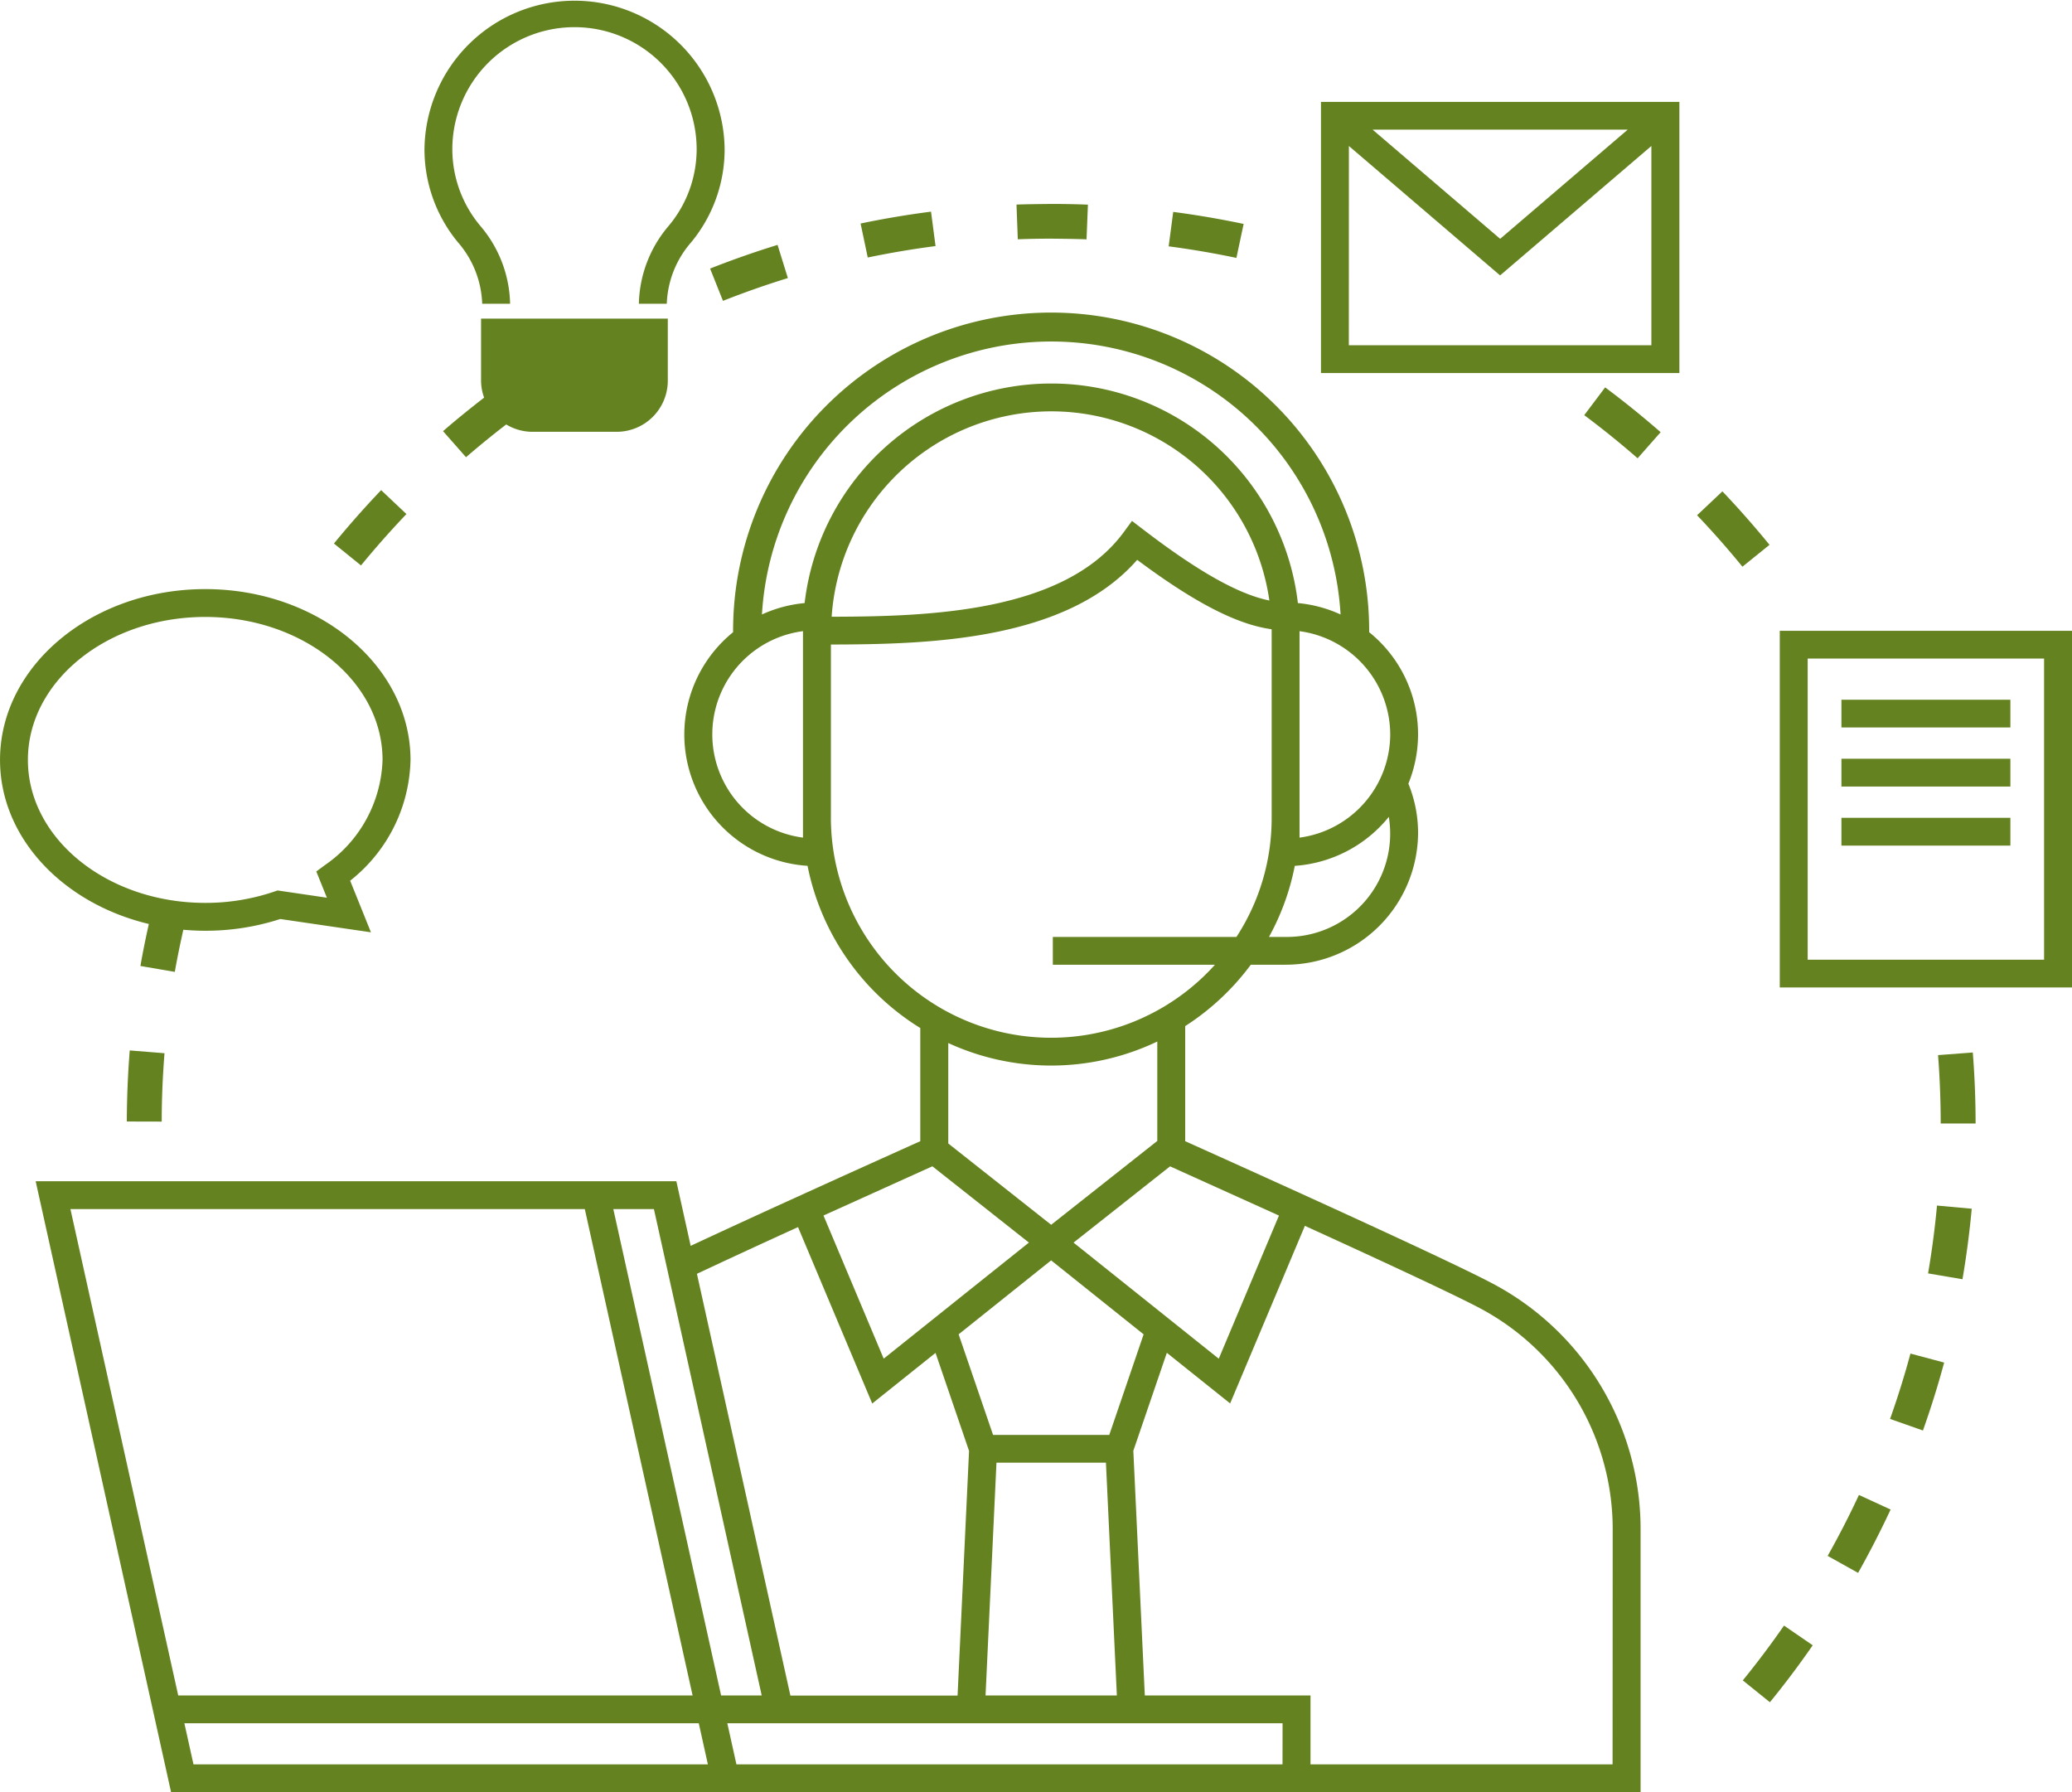 <svg xmlns="http://www.w3.org/2000/svg" width="148" height="128"><g fill="#64821f"><path d="M29.031 36.716l-1.806-1.709a67.637 67.637 0 00-3.372 3.813l1.932 1.565a65.856 65.856 0 013.246-3.669zM51.641 21.488a63.314 63.314 0 014.635-1.627l-.736-2.37c-1.62.5-3.241 1.068-4.819 1.692zM66.824 17.576l-.322-2.459c-1.679.217-3.373.5-5.031.848l.511 2.427a64.261 64.261 0 014.842-.816zM33.287 32.656a63.742 63.742 0 012.871-2.34 3.633 3.633 0 001.863.525h6.021a3.654 3.654 0 003.658-3.642v-4.444H34.362V27.2a3.581 3.581 0 00.219 1.2c-1 .775-1.987 1.569-2.935 2.394zM75.087 17.046c.883.01 1.685.016 2.522.049l.1-2.478q-1.286-.051-2.582-.051c-.819.01-1.683.015-2.52.046l.092 2.478q1.186-.044 2.388-.044zM138.433 75.36a64.15 64.15 0 01.189 4.884h2.492c0-1.687-.067-3.393-.2-5.072zM135.005 101.344l2.348.827a65.027 65.027 0 001.515-4.852l-2.407-.642a62.518 62.518 0 01-1.456 4.667zM88.831 15.994a66.325 66.325 0 00-5.029-.859l-.326 2.459c1.617.212 3.244.49 4.839.826zM137.72 90.95l2.457.417c.284-1.66.506-3.354.661-5.036l-2.481-.226a62.863 62.863 0 01-.637 4.845zM124.486 120.019l1.936 1.56a64.435 64.435 0 003.058-4.067l-2.05-1.408a64.317 64.317 0 01-2.944 3.915zM130.547 111.127l2.174 1.213c.83-1.475 1.612-3 2.322-4.524l-2.261-1.041a64.025 64.025 0 01-2.235 4.352zM9.059 80.102l2.492.006c0-1.624.07-3.267.2-4.883l-2.484-.2a65.9 65.9 0 00-.208 5.077zM123.029 35.095L121.22 36.8a64.077 64.077 0 013.239 3.676l1.935-1.562a66.892 66.892 0 00-3.365-3.819zM113.16 29.652a63.796 63.796 0 013.813 3.08l1.643-1.864a66.635 66.635 0 00-3.962-3.2zM34.443 21.696h1.993a8.84 8.84 0 00-2.1-5.53 8.529 8.529 0 01-2.027-5.5 8.726 8.726 0 0117.452 0 8.529 8.529 0 01-2.027 5.5 8.84 8.84 0 00-2.1 5.53h1.993a7.038 7.038 0 011.743-4.391 10.416 10.416 0 002.389-6.638 10.72 10.72 0 00-21.439 0 10.416 10.416 0 002.389 6.638 7.038 7.038 0 011.734 4.391z"/><path d="M106.487 91.608c-3.8-1.992-18.628-8.661-21.831-10.1v-8.219a17.827 17.827 0 004.688-4.386h2.479a9.457 9.457 0 009.468-9.423 9.318 9.318 0 00-.693-3.508 9.353 9.353 0 00-2.8-10.818v-.112a22.717 22.717 0 00-45.434 0v.112a9.4 9.4 0 005.318 16.686 17.672 17.672 0 008.053 11.585v8.083c-1.39.624-4.974 2.235-8.894 4.021l-.616.279a845.293 845.293 0 00-6.891 3.175l-1.023-4.615H2.548l9.671 43.629h104.965v-18.67a19.828 19.828 0 00-10.697-17.719zm-15.132-4.789l-4.3 10.224-3.022-2.416-2.751-2.2-4.6-3.675 6.894-5.448zm-12.121 15.668h-8.3l-2.46-7.185 6.607-5.283 6.607 5.283zm.542 18.608h-9.38l.78-16.625h7.82zm-4.693-33.618l-7.349-5.806v-7.174a17.6 17.6 0 0014.93-.108v7.1l-7.574 5.984zm16.741-20.556H90.64a17.445 17.445 0 001.845-5.079 9.463 9.463 0 006.716-3.5 7.38 7.38 0 01-7.377 8.577zm7.478-14.467a7.463 7.463 0 01-6.478 7.373V45.081a7.462 7.462 0 016.478 7.373zm-41.946 6v1.371a7.435 7.435 0 010-14.746zm.118-15.381a9.391 9.391 0 00-3.049.815 20.7 20.7 0 0141.33 0 9.4 9.4 0 00-3.049-.815 17.736 17.736 0 00-35.233 0zm33.191-.184c-2.195-.442-5.094-2.073-9-5.065l-.808-.619-.6.818c-4.228 5.733-13.933 6.012-20.853 6.026a15.729 15.729 0 0131.265-1.159zM59.35 58.453V46.034c7.02-.012 16.828-.276 21.877-6.048 4.087 3.048 7.122 4.618 9.6 4.956 0 .034.006.067.006.1v13.412a15.508 15.508 0 01-2.516 8.466H75.202v1.984h11.581a15.733 15.733 0 01-27.434-10.449zm7.249 24.848l6.895 5.448-4.6 3.675-2.75 2.2-3.023 2.416-4.3-10.224zm-9.597 4.343l5.3 12.6 4.522-3.616 2.394 7-.82 17.475H56.457L49.78 90.98a659.9 659.9 0 017.222-3.336zM5.03 86.356h36.742l7.7 34.741H12.73zm30.172 39.661H13.82l-.651-2.937h36.743l.651 2.937zm8.606-39.661h2.9l7.7 34.741h-2.9zm47.8 39.661H52.602l-.651-2.937h39.662zm23.576 0H93.608v-4.921H81.772l-.82-17.475 2.394-7 4.521 3.616 5.339-12.684c4.963 2.263 10.329 4.746 12.354 5.805a17.864 17.864 0 019.632 15.964z"/><path d="M10.631 65.993c-.222 1-.429 2-.6 3l2.455.423c.175-1 .385-2.01.61-3.01.515.046 1.038.071 1.567.071a17.224 17.224 0 005.356-.839l6.477.951-1.485-3.687a11.274 11.274 0 004.311-8.626c0-6.725-6.576-12.2-14.66-12.2S.002 47.547.002 54.276C0 59.837 4.503 64.532 10.631 65.993zm4.028-21.929c6.985 0 12.666 4.581 12.666 10.212a9.471 9.471 0 01-4.115 7.511l-.616.456.755 1.874-3.521-.518-.229.079a15.222 15.222 0 01-4.94.809c-6.985 0-12.666-4.581-12.666-10.212S7.675 44.064 14.66 44.064zM94.356 26.643h25.6V7.276h-25.6zm21.912-17.385l-9.114 7.8-9.113-7.8zm-19.919 1.169l10.8 9.244 10.806-9.244v14.231h-21.61zM127.127 45.054v25.474H148V45.054zm18.88 23.49H129.12V47.038h16.886z"/><path d="M131.53 49.975h12.068v1.984H131.53zM131.53 54.192h12.068v1.984H131.53zM131.53 58.41h12.068v1.984H131.53z"/></g></svg>
